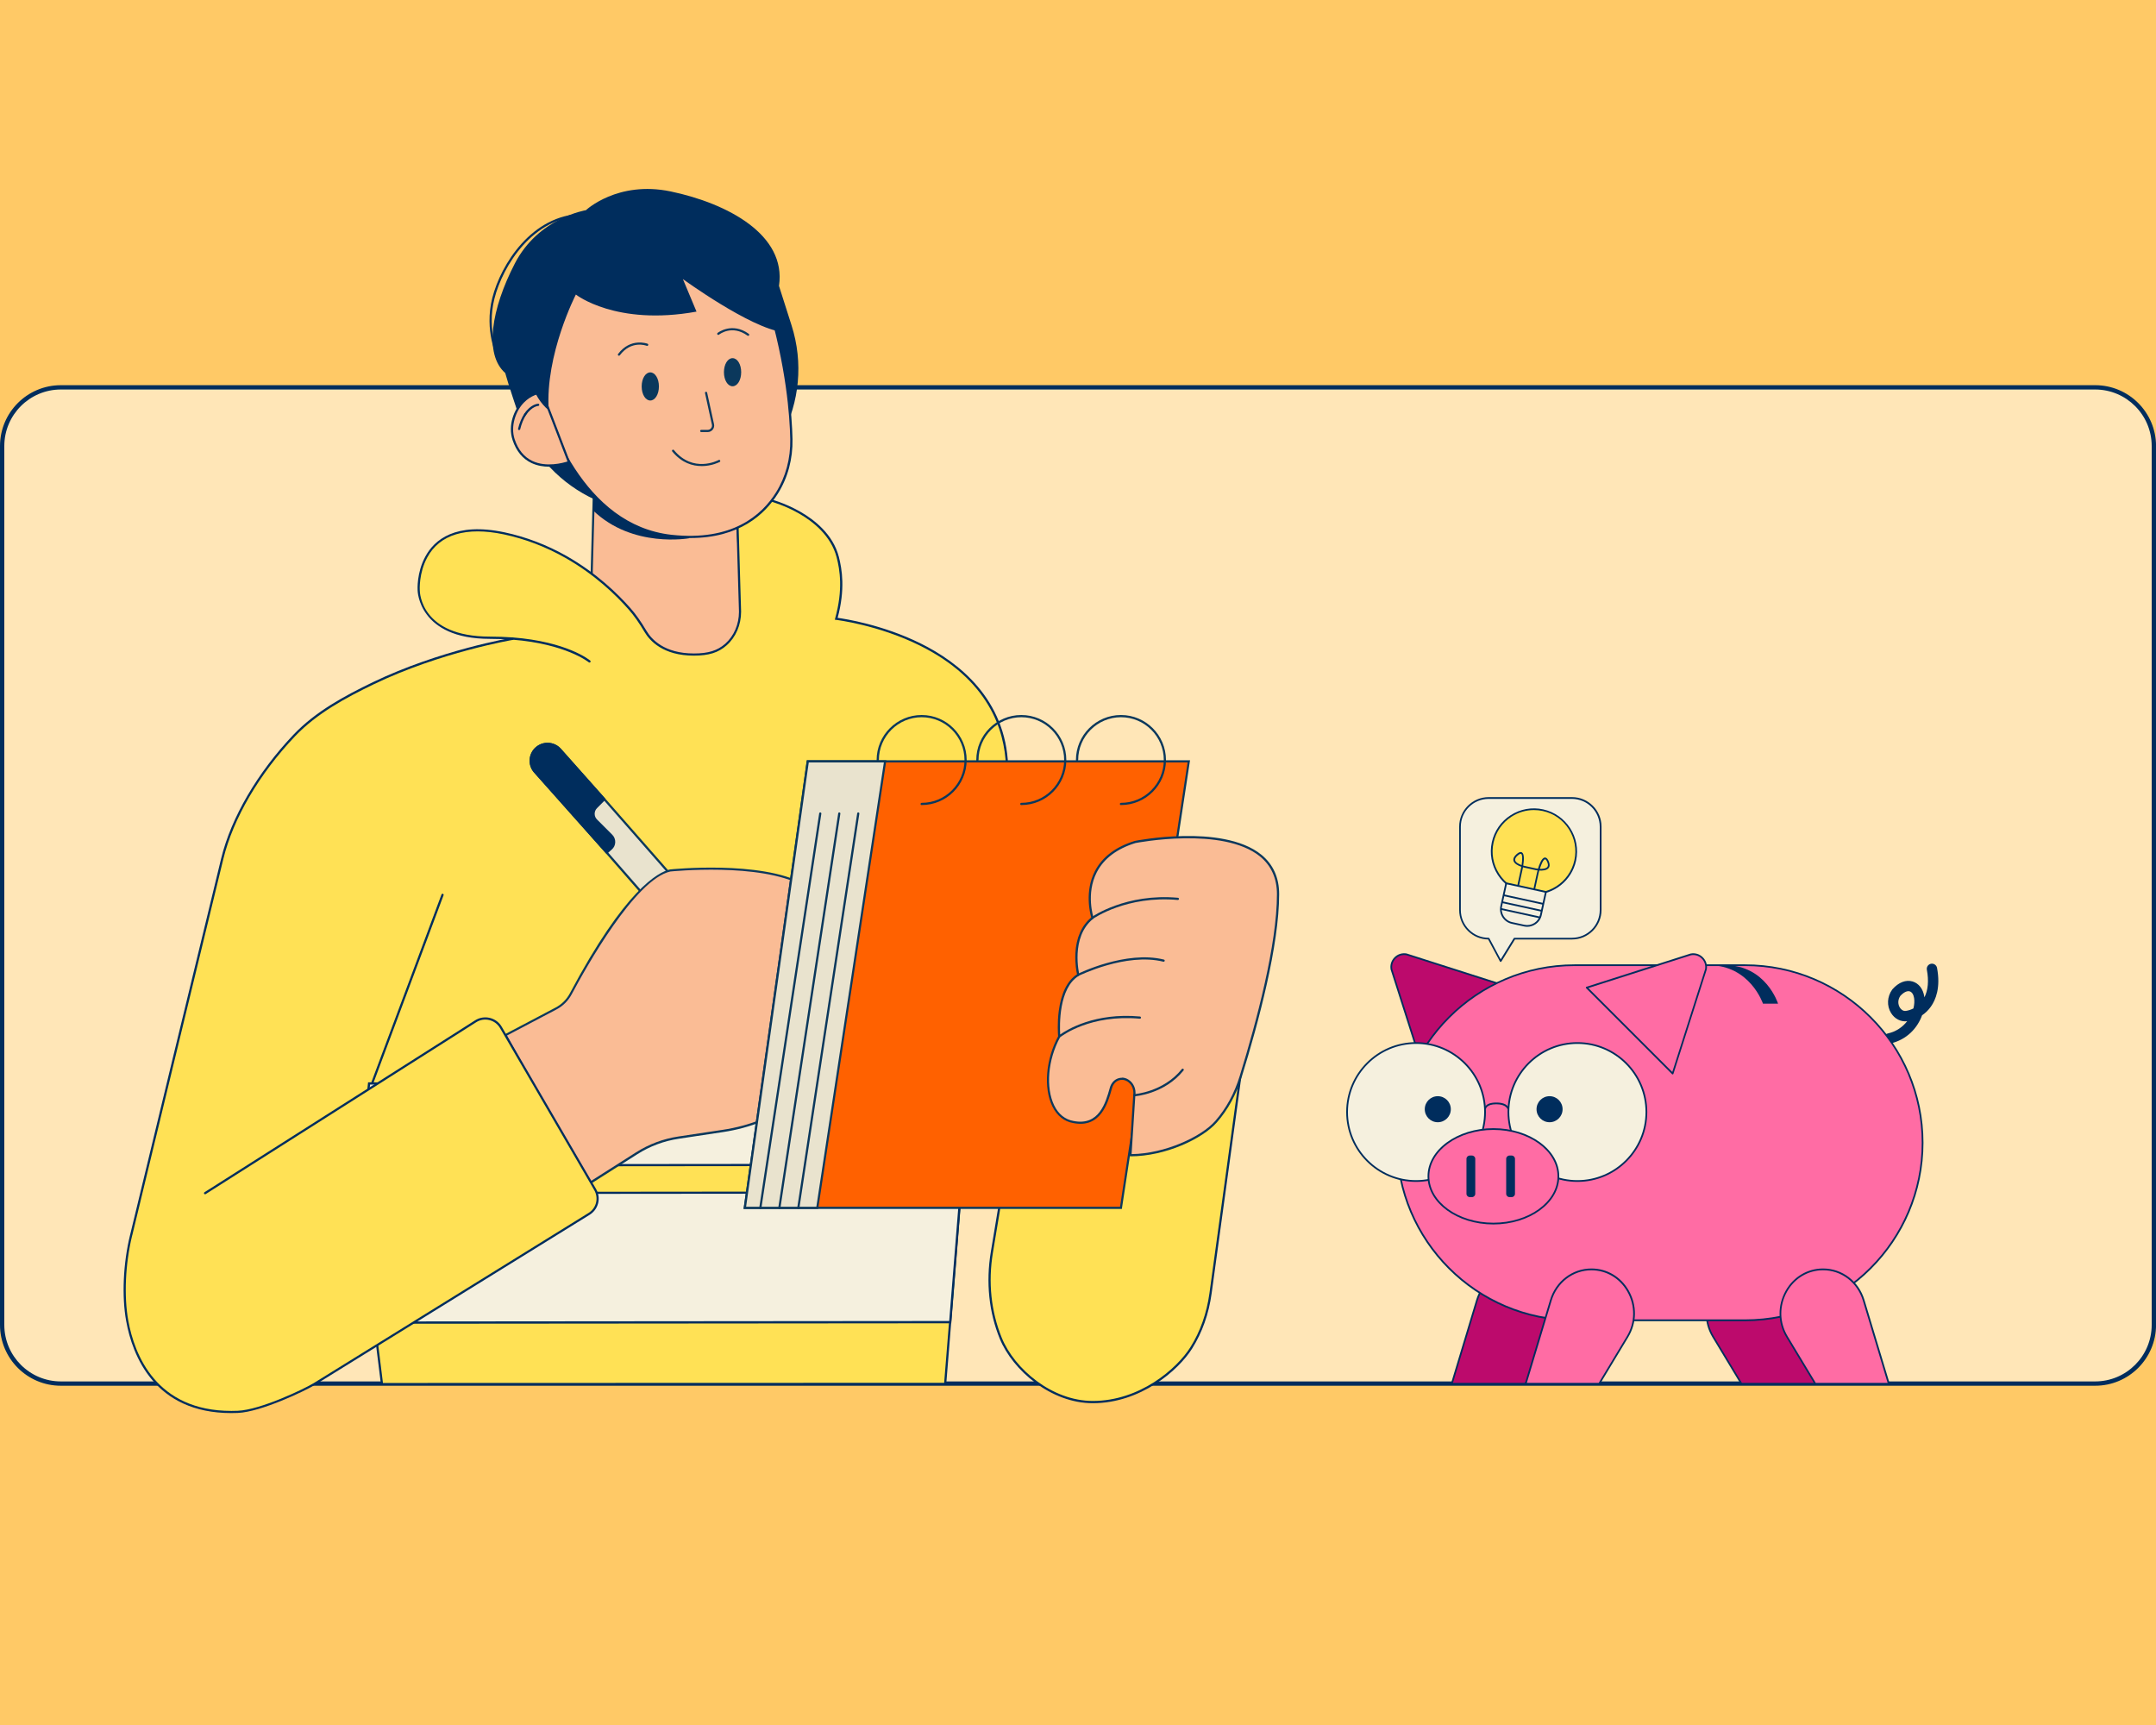 <?xml version="1.0" encoding="UTF-8"?>
<svg id="students" xmlns="http://www.w3.org/2000/svg" viewBox="0 0 500 400">
  <rect width="500" height="400" fill="#ffc966"/>
  <g>
    <rect x=".5" y="89.82" width="499" height="231" rx="13.61" ry="13.61" fill="#ffe6b7"/>
    <path d="M485.89,90.32c7.23,0,13.11,5.88,13.11,13.11v203.79c0,7.23-5.88,13.11-13.11,13.11H14.11c-7.23,0-13.11-5.88-13.11-13.11V103.43c0-7.23,5.88-13.11,13.11-13.11h471.79M485.89,89.32H14.11c-7.79,0-14.11,6.32-14.11,14.11v203.79c0,7.79,6.32,14.11,14.11,14.11h471.79c7.79,0,14.11-6.32,14.11-14.11V103.43c0-7.79-6.32-14.11-14.11-14.11h0Z" fill="#002d5d"/>
  </g>
  <g>
    <path d="M117.46,148.47l8.18-4.67,14.93,7.97-39.07,117.19-59.42,19.81,24.21-85.84,51.17-54.47h0Z" fill="#ffe155"/>
    <path d="M137.82,110.51l-1.14,42.16h36.05l-1.9-34.46-33.01-7.7Z" fill="#fabc95"/>
    <path d="M172.74,152.92h-36.05c-.07,0-.13-.03-.18-.08-.05-.05-.08-.12-.07-.18l1.14-42.16c0-.08.04-.15.1-.19.06-.05.14-.07.21-.05l33.01,7.7c.11.03.19.12.2.23l1.9,34.46c0,.07-.02.14-.07.19-.05.05-.12.08-.18.08h0ZM136.94,152.41h35.52l-1.88-34-32.52-7.59-1.12,41.59Z" fill="#0b385c"/>
    <path d="M136.72,153.42s-5.18-4.32-17.82-5.31c-1.64-.12-3.39-.19-5.28-.19-16.51,0-16.51-11.01-16.51-11.01,0,0-.26-3.99,1.75-7.7,2.19-4.09,7.11-7.8,18.05-5.5,5.47,1.15,10.28,3.16,14.4,5.5,6.84,3.89,11.78,8.69,14.69,12,1.42,1.61,2.62,3.4,3.72,5.25,1.17,1.97,4.2,5.36,11.21,5.36,3.45,0,5.58-.69,7.44-2.33,2.14-1.91,3.26-4.73,3.26-7.62l-.57-19.54,7.39-6.38s13.3,3.34,15.85,13.25c.9,3.5,1.37,8.08-.35,14.3,0,0,38.51,4.4,39.61,34.11v36.31l-6.99,15.51-1.48,18.45-.43,5.26-1.09,13.54-.37,4.53-.06.73-.37,4.53-1.95,24.28-.05.52-.42,5.27-.18,2.25-.97,12.08-130.61.04-1.58-12.72-.13-1.55-.44-5.26-.04-.52-2.06-24.27-.04-.4-.35-4.14-.06-.73.46-4.64,1.24-13.62,17.04-45.62" fill="#ffe155"/>
    <path d="M88.37,321.22l-1.61-12.95-.62-7.34-2.5-29.53.46-4.69,1.25-13.68,17.04-45.62c.05-.13.2-.2.33-.15.13.05.2.19.15.33l-17.03,45.58-1.24,13.58-.46,4.64.44,5.21,2.68,31.6,1.55,12.49,130.15-.04,7.36-91.32,6.97-15.46v-36.26c-.31-8.39-4.04-20.06-20.07-27.97-9.61-4.74-19.22-5.89-19.32-5.9l-.3-.04.08-.29c1.86-6.69,1.09-11.29.35-14.17-1.3-5.02-5.48-8.31-8.75-10.18-3.18-1.81-6.15-2.68-6.79-2.86l-7.19,6.21.57,19.42c0,3.07-1.22,5.92-3.35,7.81-1.93,1.7-4.14,2.39-7.61,2.39-7.12,0-10.22-3.44-11.43-5.48-1.27-2.14-2.44-3.8-3.69-5.22-2.92-3.32-7.83-8.08-14.62-11.94-4.56-2.59-9.38-4.43-14.33-5.48-8.75-1.84-14.9.02-17.77,5.38-1.95,3.6-1.73,7.52-1.72,7.56,0,.45.21,10.77,16.25,10.77,1.76,0,3.49.07,5.31.19,12.58.99,17.76,5.19,17.97,5.37.11.09.12.25.03.36-.09.11-.25.12-.36.04-.05-.04-5.28-4.27-17.68-5.25-1.8-.13-3.52-.19-5.26-.19-16.57,0-16.76-11.15-16.76-11.26-.01-.15-.24-4.09,1.79-7.82,2.09-3.89,6.96-8.02,18.33-5.63,5,1.06,9.87,2.92,14.48,5.53,6.85,3.9,11.8,8.7,14.75,12.05,1.27,1.44,2.46,3.13,3.74,5.29,1.16,1.95,4.12,5.23,10.99,5.23,3.34,0,5.44-.66,7.27-2.26,2.02-1.8,3.18-4.5,3.18-7.42l-.58-19.65.09-.08,7.48-6.46.13.03s3.4.87,7.03,2.93c3.37,1.92,7.66,5.29,9.01,10.5.74,2.9,1.51,7.5-.28,14.15,1.69.23,10.44,1.59,19.18,5.9,8.97,4.42,19.79,12.95,20.36,28.42v36.37l-.02.05-6.98,15.47-7.37,91.66h-.23l-130.84.04v.03Z" fill="#002d5d"/>
    <path d="M220.36,306.58l-133.48.11-.44-5.26-.04-.52-2.06-24.27,138.44-.13-1.95,24.28-.05.52-.42,5.27Z" fill="#f5f0de"/>
    <path d="M86.65,306.95l-.5-6.01-2.08-24.54h.28l138.71-.13-2.45,30.58h-.23l-133.72.11h0ZM84.62,276.89l2.5,29.54,133.01-.11,2.37-29.56-137.88.13Z" fill="#002d5d"/>
    <path d="M223.38,270.11l-139.66.13-.06-.73.46-4.64,1.47-13.63,139.29.06-1.09,13.54-.36,4.53-.06.73h0Z" fill="#f5f0de"/>
    <path d="M83.48,270.49l-.08-.96.46-4.69,1.5-13.86h.23l139.57.06-1.56,19.32h-.23l-139.89.13h0ZM85.83,251.49l-1.45,13.4-.46,4.64.04.45,139.19-.13.41-5.03,1.06-13.27-138.79-.06h0Z" fill="#002d5d"/>
    <path d="M170.34,219.73l-5.54,5.54-24.11-27.58-16.63-18.7c-1.42-1.61-1.28-4.08.33-5.51.74-.66,1.67-.99,2.59-.99,1.08,0,2.16.44,2.92,1.31l10.24,11.51,30.2,34.42h0Z" fill="#e9e3ce"/>
    <path d="M164.79,225.52h-.01c-.07,0-.14-.04-.18-.09l-24.11-27.58-16.63-18.69c-1.52-1.71-1.37-4.35.35-5.87.77-.68,1.74-1.05,2.76-1.05,1.2,0,2.33.5,3.12,1.39l10.24,11.51,30.2,34.42c.09.1.08.26-.01.35l-5.54,5.54s-.11.08-.18.08h0ZM126.98,172.75c-.89,0-1.75.33-2.42.92-1.5,1.34-1.64,3.65-.3,5.15l16.63,18.7,23.93,27.38,5.18-5.18-30.04-34.24-10.24-11.51c-.69-.78-1.68-1.22-2.73-1.22h0Z" fill="#0b385c"/>
    <path d="M141.72,196.79l-1.03.91-16.63-18.69c-1.43-1.61-1.29-4.08.32-5.51.75-.66,1.67-.99,2.6-.99,1.08,0,2.16.44,2.93,1.31l10.23,11.51v.04s-1.86,1.87-1.86,1.87c-.82.82-.82,2.15,0,2.97l3.54,3.53c.86.86.81,2.26-.1,3.06h.01Z" fill="#002d5d"/>
    <path d="M140.69,197.94c-.07,0-.14-.03-.19-.09l-16.63-18.69c-1.53-1.71-1.37-4.35.34-5.87.77-.68,1.75-1.06,2.76-1.06,1.19,0,2.33.51,3.12,1.4l10.23,11.51s.04.06.05.09c.03.09.02.23-.05.3l-1.87,1.87c-.35.35-.54.81-.54,1.31s.19.96.54,1.31l3.54,3.54c.46.46.71,1.08.69,1.74-.02.66-.3,1.26-.8,1.69l-1.03.91c-.05.04-.11.06-.17.06h0ZM126.98,172.75c-.89,0-1.75.33-2.43.93-1.5,1.34-1.64,3.65-.3,5.15l16.46,18.51.84-.74c.39-.34.61-.81.62-1.33.02-.52-.17-1-.54-1.36l-3.53-3.53c-.44-.44-.69-1.04-.69-1.67s.24-1.22.69-1.67l1.71-1.71-10.09-11.35c-.69-.78-1.69-1.22-2.73-1.22Z" fill="#002d5d"/>
    <path d="M170.34,219.73l1.67,7.38-7.21-1.84,5.54-5.54Z" fill="#002d5d"/>
    <path d="M172,227.36s-.04,0-.06-.01l-7.21-1.84c-.09-.02-.16-.09-.18-.18-.03-.09,0-.18.07-.25l5.54-5.54c.07-.07.16-.09.25-.07.09.03.16.1.18.19l1.67,7.38c.02.09,0,.18-.07.24-.05.05-.11.07-.18.07h0ZM165.29,225.14l6.37,1.63-1.47-6.52-4.9,4.9Z" fill="#0b385c"/>
    <path d="M117.22,240.03l11.73-6.18c1.45-.76,2.64-1.95,3.41-3.4,3.58-6.74,14.84-26.78,23.07-28.61,0,0,20.91-2.2,30.81,3.3,9.91,5.5,12.1,22.01,12.1,22.01,0,0,3.22,16.1-13.75,28.33-5,3.61-10.86,5.84-16.96,6.75l-10.23,1.54c-3.48.52-6.81,1.77-9.78,3.65l-11.31,7.19-19.1-34.58h.01Z" fill="#fabc95"/>
    <path d="M136.32,274.87s-.04,0-.06-.01c-.07-.02-.13-.06-.16-.12l-19.1-34.58c-.04-.06-.04-.13-.02-.19.02-.07.07-.12.13-.15l11.73-6.18c1.42-.74,2.56-1.89,3.31-3.29,12.82-24.13,20.52-28.14,23.23-28.74.24-.03,21.13-2.15,30.99,3.33,9.9,5.5,12.21,22.03,12.23,22.2.03.15,3.06,16.39-13.86,28.57-4.86,3.5-10.76,5.85-17.07,6.8l-10.23,1.54c-3.46.52-6.72,1.73-9.68,3.62l-11.31,7.19s-.09.04-.14.04h0ZM117.57,240.14l18.84,34.12,11.08-7.04c3.02-1.92,6.34-3.16,9.87-3.69l10.23-1.54c6.23-.93,12.06-3.25,16.85-6.71,16.64-11.99,13.69-27.92,13.65-28.08-.03-.18-2.3-16.46-11.98-21.84-9.72-5.4-30.45-3.29-30.66-3.27-8.14,1.81-19.56,22.25-22.87,28.48-.8,1.49-2.01,2.71-3.52,3.5l-11.5,6.06h-.01Z" fill="#0b385c"/>
    <path d="M118.89,148.12s-16.65,2.76-32.31,10.3c-6.59,3.17-13.28,6.8-18.32,12.1-7.43,7.79-14.18,18.15-16.73,28.61-6.17,25.36-17.2,71.03-21.09,87.14-.02.08-.04.15-.06.22-1.46,6.04-2,13.66-.89,19.79,1.51,8.29,6.78,21.86,25.64,21.11,5.33-.21,15.59-5.12,17.75-6.45l14.48-8.97,49.26-30.49c1.92-1.19,2.55-3.69,1.42-5.65l-21.86-37.59c-1.19-2.05-3.85-2.7-5.86-1.43l-12.47,7.92-50.28,31.94" fill="#ffe155"/>
    <path d="M53.66,327.67c-17.81,0-22.94-13.28-24.4-21.35-1.04-5.71-.7-13.34.89-19.89.02-.05.02-.08.03-.11.01-.04.02-.08.03-.12,4.28-17.77,15.08-62.46,21.08-87.13,2.31-9.48,8.43-19.95,16.79-28.73,5.1-5.36,11.86-9,18.39-12.15,15.52-7.47,32.21-10.3,32.38-10.32.14-.03.27.07.3.21.02.14-.07.27-.21.3-.17.03-16.8,2.85-32.24,10.28-6.49,3.13-13.2,6.75-18.25,12.04-8.3,8.71-14.38,19.1-16.66,28.5-6,24.66-16.8,69.35-21.09,87.14-.01.04-.02.07-.03.1-.01.05-.02.1-.04.14-1.57,6.47-1.9,14.01-.88,19.66,1.44,7.91,6.46,20.93,23.91,20.93.48,0,.96-.01,1.46-.03,5.35-.21,15.6-5.16,17.62-6.41l63.74-39.46c1.82-1.12,2.4-3.45,1.33-5.3l-21.86-37.59c-.54-.93-1.41-1.58-2.46-1.84-1.05-.26-2.13-.08-3.04.49l-62.75,39.86c-.12.08-.28.04-.35-.08-.08-.12-.04-.28.08-.35l62.75-39.86c1.03-.65,2.25-.85,3.43-.56,1.18.29,2.17,1.03,2.77,2.08l21.86,37.59c1.21,2.09.55,4.72-1.5,5.99l-63.74,39.46c-2.05,1.26-12.44,6.27-17.87,6.48-.5.02-1,.03-1.49.03h0Z" fill="#002d5d"/>
    <path d="M288.01,246.96l-7.27,52.94c-.61,4.48-2.07,8.83-4.47,12.65-3.48,5.53-12.32,12.56-22.84,12.56-9.91,0-18.54-7.96-21.34-14.78-2.58-6.29-3.19-13.21-2.08-19.92l7.94-47.87,50.05,4.4h.01Z" fill="#ffe155"/>
    <path d="M253.43,325.38c-9.67,0-18.56-7.6-21.57-14.94-2.52-6.16-3.24-13.09-2.09-20.06l7.98-48.1.23.02,50.31,4.42-7.3,53.21c-.65,4.74-2.17,9.03-4.51,12.76-3.2,5.1-11.99,12.69-23.05,12.69h0ZM238.17,242.83l-7.9,47.63c-1.14,6.87-.42,13.71,2.06,19.78,2.94,7.19,11.64,14.62,21.1,14.62,10.86,0,19.48-7.44,22.63-12.45,2.3-3.66,3.79-7.89,4.43-12.56l7.23-52.68-49.55-4.36h0Z" fill="#002d5d"/>
    <path d="M187.34,176.54h88.37l-15.74,103.54h-87.23l14.6-103.54Z" fill="#ff6100"/>
    <path d="M260.19,280.34h-87.75l.04-.29,14.63-103.76h88.88l-.05.3-15.77,103.76h0ZM173.03,279.83h86.72l15.66-103.03h-87.84l-14.53,103.03h0Z" fill="#0b385c"/>
    <path d="M187.34,176.54h17.93l-15.74,103.54h-16.81l14.6-103.54h0Z" fill="#e9e3ce"/>
    <path d="M189.76,280.34h-17.32l.04-.29,14.63-103.76h18.45l-.05.3-15.77,103.76ZM173.03,279.83h16.29l15.66-103.03h-17.42l-14.53,103.03Z" fill="#0b385c"/>
    <path d="M176.33,280.33h-.04c-.14-.02-.23-.15-.21-.29l13.9-91.44c.02-.14.15-.23.29-.21.14.02.23.15.21.29l-13.9,91.44c-.02.13-.13.21-.25.21Z" fill="#0b385c"/>
    <path d="M180.74,280.33h-.04c-.14-.02-.23-.15-.21-.29l13.9-91.44c.02-.14.15-.23.29-.21.14.02.23.15.21.29l-13.9,91.44c-.02.13-.13.21-.25.21Z" fill="#0b385c"/>
    <path d="M185.14,280.33h-.04c-.14-.02-.23-.15-.21-.29l13.9-91.44c.02-.14.15-.23.29-.21.14.02.23.15.21.29l-13.9,91.44c-.02.13-.13.21-.25.21Z" fill="#0b385c"/>
    <path d="M213.75,186.69c-.14,0-.26-.11-.26-.26s.11-.26.26-.26c5.47,0,9.93-4.45,9.93-9.93s-4.45-9.93-9.93-9.93-9.93,4.45-9.93,9.93c0,.14-.11.26-.26.26s-.26-.11-.26-.26c0-5.75,4.68-10.44,10.44-10.44s10.44,4.68,10.44,10.44-4.68,10.44-10.44,10.44Z" fill="#0b385c"/>
    <path d="M236.86,186.69c-.14,0-.26-.11-.26-.26s.11-.26.26-.26c5.47,0,9.93-4.45,9.93-9.93s-4.45-9.93-9.93-9.93-9.93,4.45-9.93,9.93c0,.14-.11.26-.26.26s-.26-.11-.26-.26c0-5.75,4.68-10.44,10.44-10.44s10.44,4.68,10.44,10.44-4.68,10.44-10.44,10.44Z" fill="#0b385c"/>
    <path d="M259.97,186.69c-.14,0-.26-.11-.26-.26s.11-.26.26-.26c5.47,0,9.93-4.45,9.93-9.93s-4.45-9.93-9.93-9.93-9.93,4.45-9.93,9.93c0,.14-.11.26-.26.26s-.26-.11-.26-.26c0-5.75,4.68-10.44,10.44-10.44s10.44,4.68,10.44,10.44-4.68,10.44-10.44,10.44Z" fill="#0b385c"/>
    <path d="M245.66,240.36s-1.1-11.01,4.4-14.31c0,0-2.2-8.8,3.3-13.21,0,0-4.4-13.21,9.91-17.61,0,0,33.13-6.6,33.13,12.1,0,12.09-5.06,30.63-8.64,42.22-1.19,3.87-3.08,7.5-5.74,10.54-3.4,3.88-12.15,7.77-19.85,7.77l.89-13.91c.19-1.34-.37-2.74-1.53-3.44-.57-.34-1.26-.52-2.06-.28-.91.28-1.56,1.07-1.82,1.98-.91,3.26-2.45,9.19-8.69,7.94-6.6-1.1-7.59-11.95-3.3-19.81,0,0,6.6-5.5,18.71-4.4" fill="#fabc95"/>
    <path d="M262.17,268.12c-.07,0-.14-.03-.18-.08-.05-.05-.07-.12-.07-.19l.89-13.91c.19-1.31-.38-2.59-1.41-3.2-.6-.36-1.22-.44-1.85-.25-.78.24-1.39.91-1.65,1.81l-.05.18c-.9,3.22-2.58,9.21-8.94,7.94-2.11-.35-3.8-1.7-4.87-3.89-2.07-4.26-1.51-10.92,1.35-16.22-.04-.47-.23-3.04.15-5.9.54-4.12,2-7.05,4.23-8.48-.13-.59-.49-2.51-.38-4.85.18-3.6,1.45-6.48,3.68-8.33-.29-.99-1.56-6.07.84-10.73,1.69-3.29,4.82-5.66,9.28-7.03.08-.02,5.2-1.03,11.33-1.13,5.68-.11,13.43.58,18.04,4.36,2.71,2.23,4.09,5.29,4.09,9.12,0,11.79-4.7,29.51-8.65,42.3-1.27,4.12-3.22,7.69-5.8,10.63-3.31,3.78-11.92,7.86-20.05,7.86h0ZM260.2,249.88c.49,0,.98.14,1.45.43,1.22.73,1.87,2.18,1.65,3.69l-.87,13.62c7.67-.09,16.18-4.01,19.39-7.68,2.53-2.89,4.45-6.4,5.69-10.45,3.93-12.75,8.63-30.42,8.63-42.14,0-3.67-1.32-6.6-3.9-8.73-8.62-7.07-28.73-3.17-28.93-3.13-4.3,1.33-7.32,3.61-8.95,6.77-2.56,4.96-.78,10.46-.76,10.51.04.1,0,.21-.08.28-5.31,4.25-3.23,12.86-3.21,12.95.03.11-.02.22-.12.28-4.67,2.81-4.44,11.51-4.32,13.6,1.59-1.12,8.05-5.13,18.51-4.17.14.02.24.14.23.28,0,.14-.15.24-.28.23-11.4-1.03-17.94,3.89-18.49,4.32-2.81,5.17-3.36,11.64-1.36,15.78.99,2.04,2.55,3.29,4.5,3.62,5.91,1.18,7.44-4.3,8.36-7.57l.05-.18c.3-1.06,1.04-1.87,1.99-2.16.27-.08.54-.12.81-.12h0Z" fill="#0b385c"/>
    <path d="M263.06,254.22c-.13,0-.24-.11-.26-.24-.01-.14.1-.26.24-.27.07,0,6.76-.47,11.04-5.81.09-.11.25-.13.36-.04.11.09.13.25.04.36-4.42,5.52-11.33,6-11.41,6h-.02Z" fill="#0b385c"/>
    <path d="M250.06,226.31c-.09,0-.18-.05-.23-.14-.06-.13-.01-.28.11-.34.11-.06,11.19-5.52,19.98-3.32.14.04.22.17.18.31-.04.14-.17.22-.31.18-8.61-2.15-19.52,3.23-19.63,3.28-.04.02-.08.03-.11.03h0Z" fill="#0b385c"/>
    <path d="M253.36,213.1c-.08,0-.16-.04-.21-.11-.08-.11-.06-.28.06-.36.08-.06,7.93-5.55,19.98-4.45.14.02.24.14.23.28-.02.14-.15.24-.28.23-11.86-1.08-19.56,4.3-19.64,4.36-.05.03-.1.05-.15.05h0Z" fill="#0b385c"/>
    <path d="M159.83,124.81s-13.08,2.4-22.26-6.42l.26-7.89,22.12,11.05-.11,3.25h0Z" fill="#002d5d"/>
    <path d="M180.65,66.28l2.92,9.16c5.59,17.54-4.1,36.27-21.63,41.85-17.54,5.59-36.27-4.1-41.85-21.63,0,0-2.31-6.85-2.92-9.16-4.96-4.35-3.24-14.84,2.24-25.43s16.47-12.33,16.47-12.33c0,0,7.33-6.92,19.65-4.35,13.28,2.78,26.87,10.09,25.13,21.87v.02s0,0,0,0Z" fill="#002d5d"/>
    <path d="M115.53,83c-.09,0-.18-.05-.23-.14-.03-.06-3.07-6.12-1.13-13.77,1.97-7.76,9.19-19.36,20.99-19.5.14,0,.26.11.26.25s-.11.26-.25.26c-11.51.13-18.57,11.51-20.5,19.12-1.9,7.47,1.06,13.35,1.09,13.41.07.13.02.28-.11.34-.04.02-.08.03-.12.03h0Z" fill="#002d5d"/>
    <path d="M139.72,53.74c4.76-1.91,10.05-2.48,15.21-1.81,7.73,1.01,19.24,4.84,23.27,18.33,4.37,14.61,5.21,26,5.33,31.57.09,4.37-.99,8.7-3.33,12.46-3.47,5.57-10.49,11.51-24.47,9.97-20.76-2.28-29.14-26.88-31.72-36.89-.71-2.75-1.05-5.57-.9-8.39.36-7.07,2.99-19.79,16.62-25.24h0Z" fill="#fabc95"/>
    <path d="M160.05,124.76c-1.37,0-2.82-.08-4.35-.24-20.78-2.28-29.26-26.69-31.94-37.08-.74-2.88-1.05-5.73-.91-8.46.36-7.15,3.02-19.96,16.78-25.47,4.72-1.89,10.03-2.52,15.34-1.83,8.52,1.12,19.52,5.23,23.48,18.51,4.38,14.67,5.22,26.12,5.34,31.64.09,4.56-1.07,8.92-3.37,12.6-3.04,4.88-8.98,10.33-20.37,10.33h0ZM150.78,51.91c-3.82,0-7.54.7-10.96,2.07-13.49,5.4-16.1,17.99-16.46,25.02-.14,2.68.16,5.48.89,8.31,2.65,10.28,11.04,34.45,31.5,36.7,14,1.54,20.9-4.51,24.23-9.85,2.24-3.6,3.38-7.87,3.29-12.32-.11-5.49-.95-16.89-5.31-31.51-3.89-13.01-14.69-17.05-23.06-18.14-1.38-.18-2.76-.27-4.13-.27Z" fill="#002d5d"/>
    <path d="M143.54,82.49c-.05,0-.11-.02-.15-.05-.11-.09-.14-.25-.05-.36,2.89-3.85,6.8-2.39,6.84-2.37.13.05.19.2.14.33-.05.13-.19.2-.33.15-.15-.06-3.6-1.33-6.25,2.2-.05.07-.13.1-.2.1h0Z" fill="#0b385c"/>
    <path d="M173.51,77.88c-.05,0-.1-.02-.15-.05-3.59-2.59-6.49-.33-6.62-.23-.11.09-.27.07-.36-.04-.09-.11-.07-.27.04-.36.03-.03,3.32-2.61,7.23.21.11.08.14.24.06.36-.05.07-.13.11-.21.11Z" fill="#0b385c"/>
    <path d="M150.81,92.62c.96,0,1.75-1.35,1.75-3.01s-.78-3.01-1.75-3.01-1.75,1.35-1.75,3.01.79,3.01,1.75,3.01Z" fill="#0b385c"/>
    <path d="M150.81,92.87c-1.12,0-2-1.43-2-3.26s.88-3.26,2-3.26,2,1.43,2,3.26-.88,3.26-2,3.26ZM150.81,86.85c-.81,0-1.49,1.26-1.49,2.75s.68,2.75,1.49,2.75,1.49-1.26,1.49-2.75-.68-2.75-1.49-2.75Z" fill="#0b385c"/>
    <path d="M169.89,89.32c.96,0,1.75-1.35,1.75-3.01s-.79-3.01-1.75-3.01-1.75,1.35-1.75,3.01.78,3.01,1.75,3.01Z" fill="#0b385c"/>
    <path d="M169.89,89.57c-1.12,0-2-1.43-2-3.26s.88-3.26,2-3.26,2,1.43,2,3.26-.88,3.26-2,3.26ZM169.89,83.55c-.81,0-1.49,1.26-1.49,2.75s.68,2.75,1.49,2.75,1.49-1.26,1.49-2.75-.68-2.75-1.49-2.75Z" fill="#0b385c"/>
    <path d="M164.12,100.19h-1.49c-.14,0-.26-.11-.26-.26s.11-.25.26-.25h1.49c.31,0,.59-.14.78-.37.19-.23.27-.54.2-.84l-1.6-7.32c-.03-.14.06-.28.19-.3.13-.03.28.06.3.19l1.6,7.32c.1.45-.01.91-.3,1.27-.29.36-.72.56-1.18.56h0Z" fill="#0b385c"/>
    <path d="M162.7,108.07c-2.08,0-4.6-.71-6.8-3.38-.09-.11-.08-.27.04-.36.11-.09.27-.08.36.04,4.46,5.39,10.12,2.43,10.36,2.3.12-.07.28-.02.35.1.07.12.02.28-.1.35-.04.02-1.82.96-4.2.96h0Z" fill="#0b385c"/>
    <path d="M125.71,90.97s-2.27.04-4.4,2.2c-1.87,1.9-3.3,5.5-2.2,8.8,2.99,8.98,12.82,5.2,12.82,5.2l-6.22-16.2h0Z" fill="#fabc95"/>
    <path d="M127.38,108.22c-1.31,0-2.75-.21-4.11-.85-2.06-.97-3.54-2.76-4.39-5.31-1.16-3.47.36-7.13,2.26-9.06,2.17-2.21,4.48-2.27,4.58-2.27.1,0,.2.06.24.16l6.22,16.2c.05.13-.02.28-.15.33-.13.05-2.16.82-4.65.82h0ZM125.55,91.24c-.56.06-2.36.39-4.05,2.11-1.85,1.88-3.18,5.42-2.14,8.54.81,2.42,2.19,4.1,4.12,5.01,3.24,1.53,7.13.43,8.13.11l-6.05-15.78Z" fill="#002d5d"/>
    <path d="M127.25,95.12c-.85-12.95,6.3-26.82,6.3-26.82,0,0,9.28,7.35,27.98,3.96l-3.16-7.55s15.66,11.41,23.21,12.29c0,0-1.54-18.96-20.48-24.93-18.96-5.97-33.5,6.05-36.37,13.59-2.88,7.53-5.11,23.08,2.51,29.47h.02Z" fill="#002d5d"/>
    <path d="M120.4,99.72s-.04,0-.06,0c-.14-.03-.22-.17-.19-.31.32-1.33.83-2.56,1.44-3.47.08-.12.23-.15.35-.07.12.08.15.23.07.35-.58.86-1.06,2.04-1.37,3.31-.03.12-.13.19-.25.19h0Z" fill="#002d5d"/>
    <path d="M121.8,96.33c-.05,0-.1-.02-.14-.04-.12-.08-.15-.23-.07-.35,1.5-2.25,3.14-2.31,3.21-2.32.16,0,.26.11.26.25,0,.14-.11.26-.25.26-.03,0-1.46.09-2.8,2.09-.05.07-.13.11-.21.11h0Z" fill="#002d5d"/>
  </g>
  <g>
    <path d="M438.04,242.02c-.55,0-1.05-.38-1.17-.94-.14-.65.27-1.29.91-1.43,1.99-.44,3.49-1.53,4.51-2.85-1.47.19-2.9-.54-3.74-1.91-1.02-1.66-.91-3.78.27-5.42.02-.03.05-.07.08-.1,1.42-1.59,3.11-2.24,4.65-1.78,1.42.42,2.44,1.72,2.71,3.48,0,.07.02.14.03.2.85-1.66,1.05-3.85.57-6.39-.12-.65.31-1.28.96-1.4.65-.12,1.28.31,1.4.96.86,4.55-.3,7.39-1.42,8.97-.56.8-1.26,1.48-2.05,2.02-1.04,2.87-3.46,5.68-7.45,6.56-.09.02-.17.03-.26.03ZM440.72,230.91c-.7,1.02-.53,2.07-.13,2.72.13.21.62.91,1.42.78.6-.09,1.18-.29,1.73-.57.22-.86.27-1.7.16-2.41-.13-.82-.51-1.4-1.02-1.55-.6-.17-1.39.21-2.15,1.03h0Z" fill="#002d5d"/>
    <path d="M330.41,248.94l-7.71-24.16c-.37-2.06,1.43-3.85,3.48-3.48l24.16,7.71-19.93,19.93Z" fill="#bc0a6c"/>
    <path d="M330.41,249.14s-.03,0-.05,0c-.07-.02-.12-.07-.14-.13l-7.71-24.16c-.2-1.07.13-2.1.88-2.86s1.78-1.07,2.83-.89l24.18,7.72c.07.02.12.08.13.14.02.07,0,.14-.05.19l-19.93,19.93s-.09.06-.14.06h0ZM325.63,221.45c-.72,0-1.43.29-1.96.83-.66.66-.94,1.56-.77,2.48l7.6,23.82,19.47-19.47-23.84-7.61c-.16-.03-.33-.05-.49-.05h0Z" fill="#002d5d"/>
    <path d="M353.74,320.86h-17.05l5.83-19.34c1.29-4.27,5.1-7.17,9.42-7.17,7.75,0,12.47,8.83,8.36,15.64l-6.56,10.87h0Z" fill="#bc0a6c"/>
    <path d="M353.74,321.06h-17.05c-.06,0-.12-.03-.16-.08-.04-.05-.05-.12-.03-.18l5.83-19.34c1.32-4.37,5.18-7.32,9.61-7.32,3.62,0,6.86,1.93,8.69,5.16,1.93,3.41,1.87,7.44-.15,10.79l-6.56,10.87c-.04.06-.1.1-.17.1h0ZM336.96,320.66h16.67l6.5-10.77c1.94-3.22,1.99-7.1.14-10.38-1.75-3.1-4.87-4.95-8.34-4.95-4.25,0-7.95,2.83-9.22,7.03l-5.75,19.08h0Z" fill="#002d5d"/>
    <path d="M403.85,320.86h17.05l-5.83-19.34c-1.29-4.27-5.1-7.17-9.42-7.17-7.75,0-12.47,8.83-8.36,15.64l6.56,10.87h0Z" fill="#bc0a6c"/>
    <path d="M420.91,321.06h-17.05c-.07,0-.14-.04-.17-.1l-6.56-10.87c-2.02-3.34-2.07-7.38-.15-10.79,1.82-3.23,5.07-5.16,8.69-5.16,4.43,0,8.29,2.94,9.61,7.32l5.83,19.34c.02.06,0,.13-.03.18-.04.05-.1.08-.16.08h0ZM403.96,320.66h16.67l-5.75-19.08c-1.27-4.21-4.97-7.03-9.22-7.03-3.47,0-6.59,1.85-8.34,4.95-1.85,3.28-1.8,7.16.14,10.38l6.5,10.77h0Z" fill="#002d5d"/>
    <path d="M404.7,223.81h-39.54c-22.74,0-41.17,18.43-41.17,41.17s18.43,41.17,41.17,41.17h39.54c22.74,0,41.17-18.43,41.17-41.17s-18.43-41.17-41.17-41.17Z" fill="#ff6ca4"/>
    <path d="M404.7,306.36h-39.55c-22.81,0-41.37-18.56-41.37-41.37s18.56-41.37,41.37-41.37h39.55c22.81,0,41.37,18.56,41.37,41.37s-18.56,41.37-41.37,41.37ZM365.15,224.01c-22.59,0-40.97,18.38-40.97,40.97s18.38,40.97,40.97,40.97h39.55c22.59,0,40.97-18.38,40.97-40.97s-18.38-40.97-40.97-40.97h-39.55Z" fill="#002d5d"/>
    <path d="M387.9,248.94l7.71-24.16c.37-2.06-1.43-3.85-3.48-3.48l-24.16,7.71,19.93,19.93Z" fill="#ff6ca4"/>
    <path d="M387.9,249.14c-.05,0-.1-.02-.14-.06l-19.93-19.93s-.07-.12-.05-.19c.02-.07.07-.12.13-.14l24.16-7.71c1.07-.2,2.1.13,2.85.88.75.75,1.08,1.78.89,2.83l-7.72,24.18c-.02.07-.08.12-.14.13-.02,0-.03,0-.05,0h0ZM368.35,229.1l19.47,19.47,7.61-23.84c.16-.89-.12-1.79-.78-2.45-.66-.66-1.56-.94-2.48-.77l-23.82,7.6h0Z" fill="#002d5d"/>
    <path d="M370.87,320.86h-17.05l5.83-19.34c1.29-4.27,5.1-7.17,9.42-7.17,7.75,0,12.47,8.83,8.36,15.64l-6.56,10.87h0Z" fill="#ff6ca4"/>
    <path d="M370.87,321.06h-17.05c-.06,0-.12-.03-.16-.08-.04-.05-.05-.12-.03-.18l5.83-19.34c1.32-4.37,5.18-7.32,9.61-7.32,3.62,0,6.86,1.93,8.68,5.16,1.93,3.41,1.87,7.44-.15,10.79l-6.56,10.87c-.04.06-.1.1-.17.1h0ZM354.09,320.66h16.67l6.5-10.77c1.94-3.22,1.99-7.1.14-10.38-1.75-3.1-4.87-4.95-8.34-4.95-4.25,0-7.95,2.83-9.22,7.03l-5.75,19.08h0Z" fill="#002d5d"/>
    <path d="M420.98,320.86h17.05l-5.83-19.34c-1.29-4.27-5.1-7.17-9.42-7.17-7.75,0-12.47,8.83-8.36,15.64l6.56,10.87h0Z" fill="#ff6ca4"/>
    <path d="M438.04,321.06h-17.05c-.07,0-.14-.04-.17-.1l-6.56-10.87c-2.02-3.34-2.07-7.38-.15-10.79,1.82-3.23,5.07-5.16,8.68-5.16,4.43,0,8.29,2.94,9.61,7.32l5.83,19.34c.02.06,0,.13-.03.18-.04.05-.1.08-.16.08h0ZM421.09,320.66h16.67l-5.75-19.08c-1.27-4.21-4.97-7.03-9.22-7.03-3.47,0-6.59,1.85-8.34,4.95-1.85,3.28-1.8,7.16.14,10.38l6.5,10.77h0Z" fill="#002d5d"/>
    <path d="M328.4,273.86c8.84,0,16-7.16,16-16s-7.16-16-16-16-16,7.16-16,16,7.16,16,16,16Z" fill="#f5f0de"/>
    <path d="M328.4,274.06c-8.93,0-16.2-7.27-16.2-16.2s7.27-16.2,16.2-16.2,16.2,7.27,16.2,16.2-7.27,16.2-16.2,16.2ZM328.4,242.06c-8.71,0-15.8,7.09-15.8,15.8s7.09,15.8,15.8,15.8,15.8-7.09,15.8-15.8-7.09-15.8-15.8-15.8Z" fill="#002d5d"/>
    <path d="M365.82,273.86c8.84,0,16-7.16,16-16s-7.16-16-16-16-16,7.16-16,16,7.16,16,16,16Z" fill="#f5f0de"/>
    <path d="M365.82,274.06c-8.93,0-16.2-7.27-16.2-16.2s7.27-16.2,16.2-16.2,16.2,7.27,16.2,16.2-7.27,16.2-16.2,16.2ZM365.82,242.06c-8.71,0-15.8,7.09-15.8,15.8s7.09,15.8,15.8,15.8,15.8-7.09,15.8-15.8-7.09-15.8-15.8-15.8Z" fill="#002d5d"/>
    <path d="M349.62,257.24s-.24-1.18-2.62-1.18-2.4,1.13-2.4,1.14h-.4c0-.06.03-1.54,2.81-1.54s3,1.45,3.01,1.51l-.39.06Z" fill="#002d5d"/>
    <path d="M359.36,260.23c1.67,0,3.02-1.35,3.02-3.02s-1.35-3.02-3.02-3.02-3.02,1.35-3.02,3.02,1.35,3.02,3.02,3.02Z" fill="#002d5d"/>
    <path d="M333.44,260.23c1.67,0,3.02-1.35,3.02-3.02s-1.35-3.02-3.02-3.02-3.02,1.35-3.02,3.02,1.35,3.02,3.02,3.02Z" fill="#002d5d"/>
    <path d="M346.34,283.73c8.33,0,15.07-4.91,15.07-10.96s-6.75-10.96-15.07-10.96-15.07,4.91-15.07,10.96,6.75,10.96,15.07,10.96Z" fill="#ff6ca4"/>
    <path d="M346.34,283.93c-8.42,0-15.27-5.01-15.27-11.16s6.85-11.16,15.27-11.16,15.27,5.01,15.27,11.16-6.85,11.16-15.27,11.16ZM346.34,262.01c-8.2,0-14.87,4.83-14.87,10.76s6.67,10.76,14.87,10.76,14.87-4.83,14.87-10.76-6.67-10.76-14.87-10.76Z" fill="#002d5d"/>
    <path d="M350.57,267.95h-.5c-.42,0-.77.34-.77.77v8.1c0,.42.34.77.77.77h.5c.42,0,.77-.34.77-.77v-8.1c0-.42-.34-.77-.77-.77Z" fill="#002d5d"/>
    <path d="M341.36,267.95h-.5c-.42,0-.77.34-.77.77v8.1c0,.42.34.77.77.77h.5c.42,0,.77-.34.77-.77v-8.1c0-.42-.34-.77-.77-.77Z" fill="#002d5d"/>
    <path d="M396.27,223.81c9.61,0,12.58,8.92,12.58,8.92h3.5s-2.78-8.92-12.3-8.92-13.38,0-3.77,0Z" fill="#002d5d"/>
    <path d="M364.54,217.65h-13.34l-3.2,5.19-2.77-5.19c-1.81,0-3.45-.72-4.65-1.9-1.23-1.21-1.99-2.89-1.99-4.75v-19.31c0-3.67,2.98-6.65,6.65-6.65h19.31c3.67,0,6.65,2.98,6.65,6.65v19.31c0,3.67-2.98,6.65-6.65,6.65h0Z" fill="#f5f0de"/>
    <path d="M348.01,223.05h0c-.07,0-.14-.04-.17-.11l-2.72-5.09c-1.76-.03-3.41-.72-4.67-1.96-1.33-1.3-2.05-3.04-2.05-4.89v-19.31c0-3.78,3.07-6.85,6.85-6.85h19.31c3.78,0,6.85,3.07,6.85,6.85v19.31c0,3.78-3.07,6.85-6.85,6.85h-13.22l-3.14,5.1c-.04.06-.1.1-.17.1h0ZM345.23,185.25c-3.56,0-6.45,2.89-6.45,6.45v19.31c0,1.75.69,3.38,1.94,4.61,1.21,1.19,2.81,1.84,4.51,1.84.07,0,.14.04.18.11l2.61,4.89,3.02-4.9c.04-.06.1-.1.17-.1h13.34c3.56,0,6.45-2.89,6.45-6.45v-19.31c0-3.56-2.89-6.45-6.45-6.45h-19.31Z" fill="#002d5d"/>
    <path d="M355.74,207.24c5.41,0,9.8-4.39,9.8-9.8s-4.39-9.8-9.8-9.8-9.8,4.39-9.8,9.8,4.39,9.8,9.8,9.8Z" fill="#ffe155"/>
    <path d="M355.74,207.44c-.7,0-1.42-.08-2.13-.23-2.61-.57-4.84-2.12-6.28-4.37-1.44-2.25-1.92-4.92-1.36-7.53.57-2.61,2.12-4.84,4.37-6.28,2.25-1.44,4.92-1.92,7.53-1.35,5.38,1.18,8.81,6.51,7.64,11.9-1.02,4.67-5.17,7.87-9.76,7.87ZM355.72,187.84c-1.82,0-3.6.52-5.16,1.52-2.16,1.39-3.65,3.53-4.19,6.03-.55,2.5-.08,5.07,1.3,7.23,1.39,2.16,3.53,3.65,6.03,4.19,5.17,1.13,10.29-2.16,11.42-7.33.55-2.5.08-5.07-1.3-7.23-1.39-2.16-3.53-3.65-6.03-4.19-.69-.15-1.38-.22-2.06-.22h0Z" fill="#002d5d"/>
    <path d="M349.34,204.81l9.21,2.01-1.33,6.11c-.29,1.32-1.6,2.16-2.92,1.87l-4.42-.96c-1.32-.29-2.16-1.6-1.87-2.92l1.33-6.11Z" fill="#f5f0de"/>
    <path d="M354.18,214.91c-.25,0-.5-.03-.74-.08l-2.85-.62c-1.86-.41-3.04-2.25-2.64-4.11l1.16-5.32c.01-.05.04-.1.09-.13.05-.03.1-.04.15-.03l9.21,2.01c.11.02.17.13.15.24l-1.16,5.32c-.2.9-.73,1.67-1.51,2.17-.56.36-1.21.55-1.86.55h0ZM349.46,205.06l-1.12,5.13c-.36,1.65.69,3.28,2.33,3.63l2.85.62c.8.17,1.61.03,2.3-.41.69-.44,1.16-1.12,1.33-1.92l1.12-5.13-8.82-1.92h0Z" fill="#002d5d"/>
    <path d="M348.04,210.56l-.09.39,9.21,2.01.09-.39-9.21-2.01Z" fill="#002d5d"/>
    <path d="M348.38,209l-.09.39,9.21,2.01.09-.39-9.21-2.01Z" fill="#002d5d"/>
    <path d="M348.73,207.39l-.09.39,9.21,2.01.09-.39-9.21-2.01Z" fill="#002d5d"/>
    <path d="M356,206.28l-.39-.08.8-3.69s.07-.3.17-.67c-.27-.03-.44-.06-.45-.07l-2.5-.55c-.11-.02-.25-.06-.43-.11-.05.24-.09.47-.13.64l-.81,3.7-.39-.08.8-3.69c.05-.24.1-.46.14-.69-.73-.25-1.63-.69-1.82-1.39-.13-.49.12-1.01.72-1.54.52-.46.93-.59,1.24-.41.6.35.49,1.87.3,3.06.16.05.31.08.44.11l2.51.55c.08.02.25.05.47.07.32-1.05.88-2.52,1.57-2.59.52-.06.81.6.91.82.31.69.3,1.23-.01,1.62-.45.56-1.45.62-2.17.58-.08.26-.14.51-.18.72l-.8,3.69h0ZM357.1,201.48c.64.02,1.43-.05,1.74-.44.21-.26.2-.67-.04-1.2-.17-.39-.36-.61-.5-.58-.39.04-.87,1.18-1.2,2.22ZM352.67,197.98c-.16,0-.39.14-.68.39-.49.42-.69.81-.6,1.14.12.48.82.85,1.49,1.09.21-1.39.18-2.42-.11-2.59-.03-.02-.06-.02-.1-.02h0Z" fill="#002d5d"/>
  </g>
</svg>